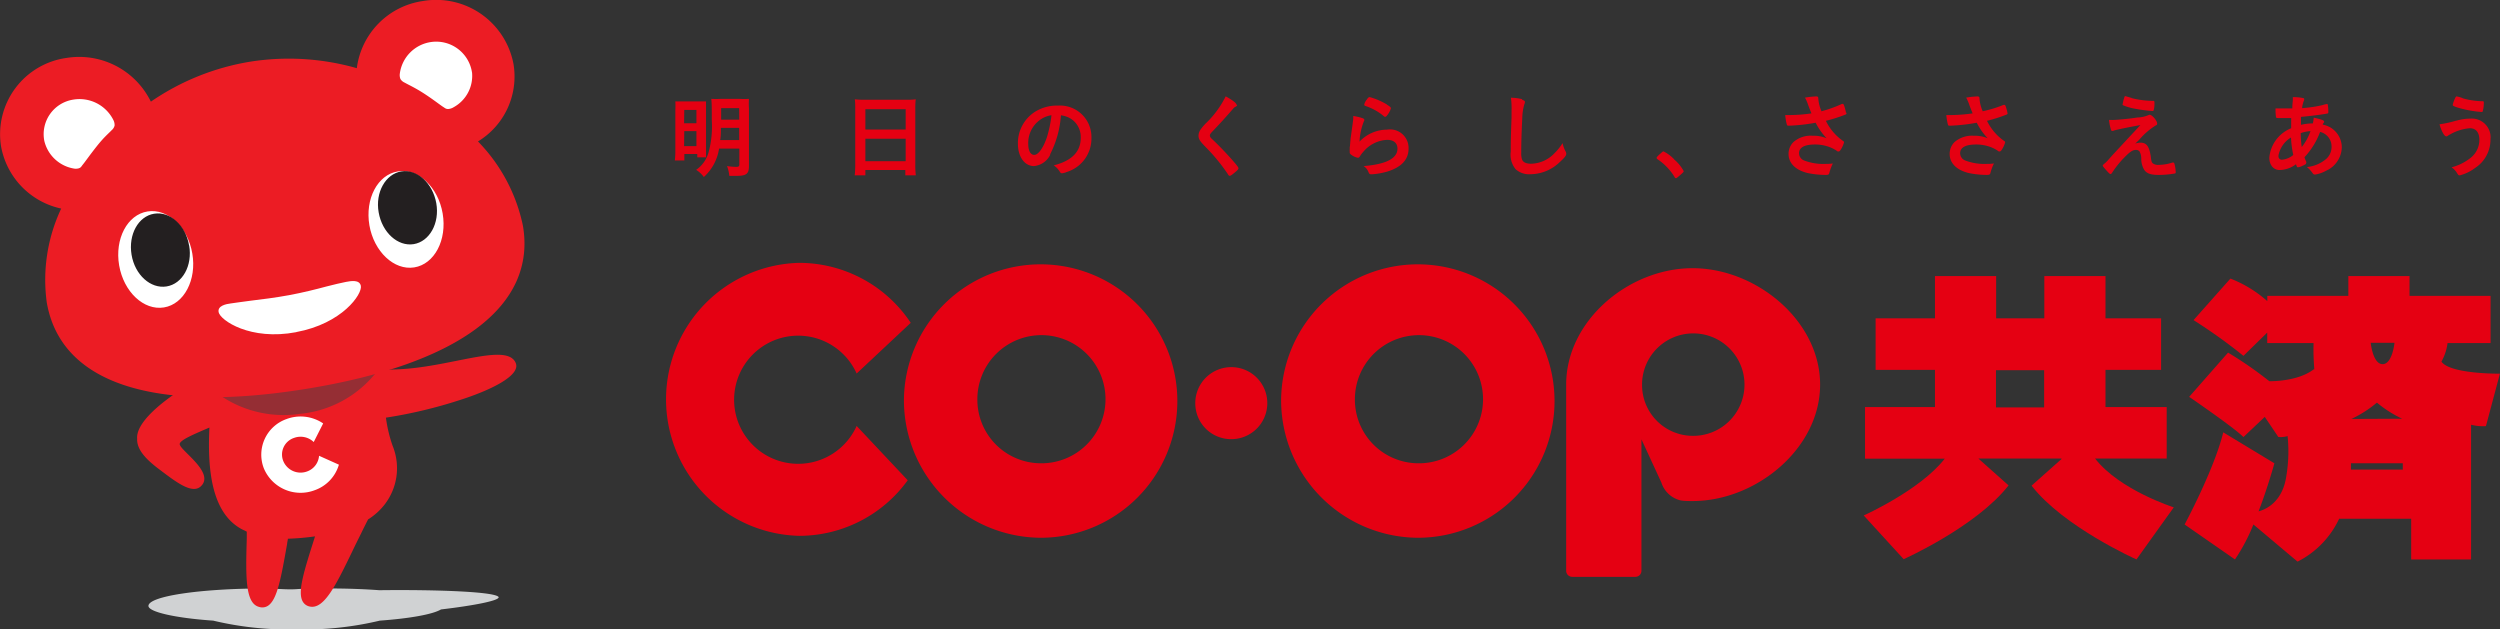<svg xmlns="http://www.w3.org/2000/svg" viewBox="0 0 286 72">
	<rect x="0" y="0" width="286" height="72" fill="#333333" stroke="none"/>
	<defs>
		<style>
			.cls-1 { fill: #e50012; }
			.cls-2 { fill: #d0d2d3; }
			.cls-3 { fill: #ec1c24; }
			.cls-4 { fill: #952e34; }
			.cls-5 { fill: #fff; }
			.cls-6 { fill: #231f20; }
		</style>
	</defs>
	<title>明日のくらし、ささえあう CO･OP共済</title>
	<g>
		<path class="cls-1" d="M103.86,54.92A15.33,15.33,0,0,1,91.42,61.3a15.62,15.62,0,0,1,0-31.23,15.35,15.35,0,0,1,12.77,6.86L98,42.73a7.33,7.33,0,1,0,0,6l5.84,6.21"/>
		<path class="cls-1" d="M140.81,50.24a4.12,4.12,0,1,0-4.07-4.13,4.1,4.1,0,0,0,4.07,4.13"/>
		<path class="cls-1" d="M103.41,45.69a15.64,15.64,0,1,1,15.64,15.83,15.74,15.74,0,0,1-15.64-15.83M119.05,53a7.33,7.33,0,1,0-7.24-7.33A7.28,7.28,0,0,0,119.05,53"/>
		<path class="cls-1" d="M146.56,45.69a15.64,15.64,0,1,1,15.64,15.83,15.74,15.74,0,0,1-15.64-15.83M162.19,53A7.33,7.33,0,1,0,155,45.69,7.28,7.28,0,0,0,162.19,53"/>
		<path class="cls-1" d="M187.78,50.29v15a.69.69,0,0,1-.69.7h-7.23a.69.69,0,0,1-.69-.7V44c0-7.35,7.19-13.32,14.46-13.32s14.59,6,14.59,13.32-7.33,13.32-14.59,13.32c-.45,0-.91,0-1.36-.07a3.06,3.06,0,0,1-2.21-2.05l-2.28-4.94m5.85-.4A5.86,5.86,0,1,0,187.85,44a5.82,5.82,0,0,0,5.79,5.86"/>
		<path class="cls-1" d="M235.82,52.46h-9.49l3.45,3.07c-3.7,4.73-12,8.44-12,8.44l-4.57-5s6.46-2.89,9.27-6.5h-9.12V46.57h8V42.31h-6.79V36.42h6.79V31.58h7v4.84h5.51V31.58h7v4.84h6.36v5.89h-6.36v4.26h7v5.89h-8.19c2.82,3.62,9,5.58,9,5.58L244.41,64s-8.33-3.71-12-8.44l3.44-3.06h0m-2-10.15h-5.51v4.26h5.51Z"/>
		<path class="cls-1" d="M264.76,42.25a27,27,0,0,1-.09-3h-5.3V38.05h0l-2.72,2.66a61.38,61.38,0,0,0-5.71-4.09l4.22-4.75a13.91,13.91,0,0,1,4.22,2.58v-.6h9.27V31.58h7v2.27h9.27v5.4H280a5.87,5.87,0,0,1-.7,2.12c1,1.44,6.69,1.38,6.69,1.38l-1.6,6a5.49,5.49,0,0,1-1.7-.16V64h-6.85V59.34h-8.24a10.47,10.47,0,0,1-4.76,4.91L257.79,60a21.13,21.13,0,0,1-2.11,4l-5.76-4s3.39-6.3,4.42-10.54L260.19,53s-.72,2.65-1.81,5.5c.37-.1,2.68-.72,3.17-4a17.05,17.05,0,0,0,.15-4.61,2.82,2.82,0,0,1-1.06.1l-1.55-2.3L256.65,50c-1.09-1.1-6.21-4.6-6.21-4.6l4.45-5.06a43.65,43.65,0,0,1,4.72,3.27s3.2.09,5.08-1.36m4.26,11.47h5.93V53h-5.93Zm5.85-5.82a13.57,13.57,0,0,1-2.88-1.84A13.57,13.57,0,0,1,269,47.93Zm-3.59-8.68s.24,2.44,1.36,2.44,1.36-2.44,1.36-2.44Z"/>
		<path class="cls-1" d="M77.26,12.6a9.1,9.1,0,0,0,0-1c.29,0,.51,0,1.09,0h1.56c.39,0,.6,0,.86,0,0,.24,0,.45,0,.92V17c0,.53,0,.83,0,1h-1v-.38H78.29v.74H77.2a9.34,9.34,0,0,0,.06-1.19V12.6m1,1.5h1.41V12.58H78.28Zm0,2.62h1.41V15H78.28Zm4,.28a5.46,5.46,0,0,1-1.74,3.25,3.21,3.21,0,0,0-.88-.82,3.6,3.6,0,0,0,1.42-2,11.33,11.33,0,0,0,.37-3.65c0-1.4,0-2-.06-2.47a9.85,9.85,0,0,0,1.1,0h2.14a8.67,8.67,0,0,0,1.07,0,9.09,9.09,0,0,0,0,1.11V19c0,.89-.29,1.12-1.45,1.12-.23,0-.4,0-.8,0a3.84,3.84,0,0,0-.26-1.12,8.06,8.06,0,0,0,1,.09c.35,0,.41-.05.41-.3V17Zm.21-2.37c0,.44,0,1-.08,1.39h2.17V14.63Zm2.09-2.26H82.5v1.32h2.07Z"/>
		<path class="cls-1" d="M97.84,12.44c0-.39,0-.74-.05-1.08a8.19,8.19,0,0,0,1.11.05h4.8a7.37,7.37,0,0,0,1.06-.05,8.67,8.67,0,0,0-.05,1v6.48a9.84,9.84,0,0,0,.06,1.22h-1.2v-.61H99v.61H97.78a10.78,10.78,0,0,0,.06-1.22V12.44M99,14.82h4.61V12.49H99Zm0,3.62h4.61V15.87H99Z"/>
		<path class="cls-1" d="M120.17,17.66A2.32,2.32,0,0,1,118.29,19c-1.08,0-1.84-1.07-1.84-2.55a4.24,4.24,0,0,1,2-3.69,4.7,4.7,0,0,1,2.57-.68,3.6,3.6,0,0,1,3.84,3.7,4,4,0,0,1-2.84,3.9,1.56,1.56,0,0,1-.51.14c-.12,0-.17,0-.31-.24a2.32,2.32,0,0,0-.65-.66c2.09-.54,3.09-1.57,3.09-3.19A2.52,2.52,0,0,0,123,14a2.43,2.43,0,0,0-1-.66,3.19,3.19,0,0,0-.63-.15,11.51,11.51,0,0,1-1.26,4.51M118.63,14a3.27,3.27,0,0,0-1,2.44c0,.81.26,1.28.69,1.28s1-.71,1.44-2a13.71,13.71,0,0,0,.53-2.54,3,3,0,0,0-1.62.79"/>
		<path class="cls-1" d="M141.52,12c0,.09,0,.13-.22.23a1.09,1.09,0,0,0-.26.24c-.73.85-1.64,1.85-2.38,2.61-.17.18-.25.3-.25.43s.08.25.28.43c.63.58,1.67,1.66,2.4,2.5.46.54.59.7.59.82s-.2.3-.61.63c-.2.16-.31.22-.38.22s-.12,0-.23-.2a20.94,20.94,0,0,0-2.35-2.9c-.79-.8-1-1.06-1-1.49a1.29,1.29,0,0,1,.21-.66,5.09,5.09,0,0,1,.72-.84,11.07,11.07,0,0,0,2.18-3c.81.45,1.25.79,1.25,1"/>
		<path class="cls-1" d="M154.43,16.76c.05-.58.08-1,.11-1.14.19-1.36.27-1.95.27-2a3.08,3.08,0,0,0,0-.35,5.74,5.74,0,0,1,1.12.27c.11.06.15.11.15.18a.28.28,0,0,1-.05.15,7.2,7.2,0,0,0-.5,2.33,4.38,4.38,0,0,1,3.16-1.37A2.12,2.12,0,0,1,161.14,17c0,1.25-.81,2.12-2.41,2.62a8.07,8.07,0,0,1-1.81.32c-.22,0-.27,0-.41-.36A1.51,1.51,0,0,0,156,19c2.59-.21,3.87-.88,3.87-2,0-.64-.44-1-1.19-1a3.78,3.78,0,0,0-2.72,1.37,3,3,0,0,0-.36.47c-.09.16-.16.21-.25.21a1.74,1.74,0,0,1-.77-.35.33.33,0,0,1-.17-.34,2,2,0,0,1,0-.33v-.22m4.25-4.84c.37.23.46.31.46.43a2.26,2.26,0,0,1-.35.69c-.16.22-.22.27-.3.27s-.08,0-.21-.11a6.37,6.37,0,0,0-2-1.11c-.16-.06-.19-.08-.19-.17a1.31,1.31,0,0,1,.27-.55c.17-.25.24-.31.36-.31a7.67,7.67,0,0,1,2,.87"/>
		<path class="cls-1" d="M174.15,11.43c.23.07.3.13.3.23a.64.64,0,0,1-.06.25,6,6,0,0,0-.24,1.57c-.09,1.81-.12,2.92-.12,4a2.21,2.21,0,0,0,.08.73c.11.35.47.52,1.05.52a3.77,3.77,0,0,0,2.67-1.2,6,6,0,0,0,.93-1.16,3.4,3.4,0,0,0,.37,1,.64.64,0,0,1,.05.24c0,.19-.22.46-.73.92a4.88,4.88,0,0,1-3.33,1.4,2.3,2.3,0,0,1-1.74-.58,2.62,2.62,0,0,1-.55-2c0-.91,0-1.49.09-3.89,0-.31,0-.58,0-.73a9.3,9.3,0,0,0-.07-1.55,5.81,5.81,0,0,1,1.27.16"/>
		<path class="cls-1" d="M191.51,18.23a4.61,4.61,0,0,1,1.1,1.34c0,.08,0,.11-.33.4s-.47.41-.54.41-.11,0-.18-.15a6.57,6.57,0,0,0-1.92-2c-.09-.06-.12-.1-.12-.16s0-.12.49-.55c.18-.16.23-.2.3-.2a4.45,4.45,0,0,1,1.21.9"/>
		<path class="cls-1" d="M211.24,12.91c0,.1,0,.14-.1.19a16.8,16.8,0,0,1-2.26.72,6,6,0,0,0,2,2.33.15.15,0,0,1,.08.12,2.85,2.85,0,0,1-.4.88c-.09.14-.15.18-.25.18s-.09,0-.23-.11a4.11,4.11,0,0,0-1.17-.52,4.55,4.55,0,0,0-1.26-.17c-1.23,0-1.84.35-1.84,1a.9.9,0,0,0,.61.84,6.14,6.14,0,0,0,2.43.38,5.49,5.49,0,0,0,.83-.05,5.28,5.28,0,0,0-.41,1.11c-.05.16-.13.2-.41.2a10.22,10.22,0,0,1-2.09-.22c-1.37-.34-2.16-1.13-2.16-2.18a1.91,1.91,0,0,1,.54-1.34,3,3,0,0,1,2.22-.74,3.87,3.87,0,0,1,1.6.29,7.24,7.24,0,0,1-1.26-1.78,20.53,20.53,0,0,1-3.08.34c-.14,0-.19,0-.24-.22a5.81,5.81,0,0,1-.16-1c.33,0,.5,0,.69,0a17.86,17.86,0,0,0,2.31-.19c-.06-.14-.3-.74-.37-.94a4.72,4.72,0,0,0-.37-.86,9.54,9.54,0,0,1,1.26-.14c.19,0,.26.05.26.19a4.28,4.28,0,0,0,.35,1.45l0,.06a13.63,13.63,0,0,0,2.35-.84.29.29,0,0,1,.12,0c.09,0,.16.19.33.87l0,.1"/>
		<path class="cls-1" d="M229.67,12.91c0,.1,0,.14-.1.19a16.83,16.83,0,0,1-2.26.72,6,6,0,0,0,2,2.33.15.15,0,0,1,.08.12,2.84,2.84,0,0,1-.4.88c-.09.14-.16.18-.25.18s-.09,0-.23-.11a4.08,4.08,0,0,0-1.17-.52,4.56,4.56,0,0,0-1.26-.17c-1.23,0-1.84.35-1.84,1a.9.9,0,0,0,.61.84,6.15,6.15,0,0,0,2.43.38,5.48,5.48,0,0,0,.83-.05,5.23,5.23,0,0,0-.41,1.11c-.05.16-.13.2-.41.2a10.2,10.2,0,0,1-2.09-.22c-1.37-.34-2.16-1.13-2.16-2.18a1.91,1.91,0,0,1,.54-1.34,3.05,3.05,0,0,1,2.22-.74,3.87,3.87,0,0,1,1.6.29,7.24,7.24,0,0,1-1.26-1.78,20.5,20.5,0,0,1-3.08.34c-.15,0-.19,0-.24-.22a6.1,6.1,0,0,1-.16-1c.33,0,.5,0,.69,0a17.91,17.91,0,0,0,2.32-.19c-.06-.14-.3-.74-.37-.94a4.81,4.81,0,0,0-.37-.86,9.54,9.54,0,0,1,1.26-.14c.19,0,.26.05.26.19a4.32,4.32,0,0,0,.35,1.45l0,.06A13.62,13.62,0,0,0,229.2,12a.3.3,0,0,1,.12,0c.09,0,.17.19.33.87l0,.1"/>
		<path class="cls-1" d="M241.67,13.73a28,28,0,0,0,2.86-.29,3.47,3.47,0,0,0,1.23-.26.38.38,0,0,1,.17-.05c.27,0,.85.68.85,1,0,.12-.05.18-.18.23a8,8,0,0,0-1.84,1.59l-.49.48a1.9,1.9,0,0,1,.59-.11c.71,0,1,.43,1.18,1.51.07.62.1.73.25.86a1,1,0,0,0,.68.17,5.06,5.06,0,0,0,1.57-.27h.07a.14.14,0,0,1,.13.1,3.91,3.91,0,0,1,.16,1c0,.11,0,.14-.12.16a10.5,10.5,0,0,1-1.85.16c-.92,0-1.39-.18-1.66-.63a2.46,2.46,0,0,1-.31-1.22,1.67,1.67,0,0,0-.2-.84.51.51,0,0,0-.41-.17c-.37,0-.67.2-1.3.84a10.94,10.94,0,0,0-1.41,1.75c-.06.1-.13.17-.2.17s-.16-.07-.48-.43-.4-.46-.4-.52,0-.09.21-.26.31-.29.94-1l3.15-3.39c-1.57.28-2.86.56-3,.62a.58.58,0,0,1-.21.05c-.09,0-.11,0-.19-.26a5.47,5.47,0,0,1-.19-1h.37m2.2-2.5a10.36,10.36,0,0,0,2.49.32c.12,0,.14,0,.14.31a2.9,2.9,0,0,1-.09.77.15.15,0,0,1-.12.08,16.55,16.55,0,0,1-2-.26,6.17,6.17,0,0,1-1.43-.42.13.13,0,0,1,0-.09,4.41,4.41,0,0,1,.2-.8c0-.09.07-.13.12-.13l.72.21"/>
		<path class="cls-1" d="M262.17,13.51c-.4,0-.91,0-1.27,0s-.5,0-.53-.11a7.32,7.32,0,0,1-.05-1c.46,0,.65,0,1,0s.56,0,.92,0c0-.5.06-.81.06-1s0-.16,0-.29a5.68,5.68,0,0,1,1.18.11c.08,0,.12.06.12.14a.53.53,0,0,1-.06.22,3.06,3.06,0,0,0-.18.79,14.48,14.48,0,0,0,2.35-.35,2.62,2.62,0,0,1,.49-.12c.05,0,.08,0,.1.09a4.48,4.48,0,0,1,.06.77c0,.17,0,.21-.13.23-.62.12-1.87.28-3,.38v.17l0,.43v.31a5.9,5.9,0,0,1,1.36-.16,4,4,0,0,0,.1-.66c.8.17,1.19.31,1.19.44s0,.07-.1.21a.56.56,0,0,0-.06.15,2.64,2.64,0,0,1,2.18,2.59,3,3,0,0,1-1.79,2.68,3.83,3.83,0,0,1-1.26.44.29.29,0,0,1-.26-.12,3.24,3.24,0,0,0-.68-.74,4,4,0,0,0,2.16-.89,1.83,1.83,0,0,0,.66-1.42,1.71,1.71,0,0,0-1.31-1.71,8.65,8.65,0,0,1-1.79,2.9c.06.19.11.3.2.5a.35.35,0,0,1,0,.17c0,.09-.09.17-.41.3a1.54,1.54,0,0,1-.53.18c-.09,0-.11,0-.23-.35a3.22,3.22,0,0,1-1.87.66c-.7,0-1.18-.58-1.18-1.41a4,4,0,0,1,2.5-3.37l0-1.21m-1.45,4.39a.38.38,0,0,0,.41.42,2.35,2.35,0,0,0,1.28-.54,11.79,11.79,0,0,1-.26-2,3.06,3.06,0,0,0-1.44,2.1M264.33,15a4,4,0,0,0-1.13.23,11.35,11.35,0,0,0,.12,1.59,6.06,6.06,0,0,0,1-1.82"/>
		<path class="cls-1" d="M281,13.81a5.91,5.91,0,0,1,1.6-.24,2.15,2.15,0,0,1,2.31,2.4,3.84,3.84,0,0,1-1.74,3.23,5,5,0,0,1-1.76.86c-.14,0-.17,0-.38-.35a2.14,2.14,0,0,0-.57-.57A5.8,5.8,0,0,0,282.71,18a2.62,2.62,0,0,0,.93-2c0-.85-.39-1.33-1.09-1.33a5.45,5.45,0,0,0-2.23.69,2,2,0,0,0-.37.23.2.2,0,0,1-.12,0c-.2,0-.53-.59-.75-1.37a12.45,12.45,0,0,0,1.94-.43m.69-2.55a8.88,8.88,0,0,0,2.24.34c.15,0,.2,0,.2.16a3.72,3.72,0,0,1-.13,1c0,.05-.07.07-.14.07a13,13,0,0,1-2.84-.54c-.39-.15-.45-.18-.45-.27a3.73,3.73,0,0,1,.32-.86c.05-.08.08-.11.14-.11a3.83,3.83,0,0,1,.66.19"/>
		<path class="cls-2" d="M57.06,68.36c0-.67-7.18-.92-13.67-.84-1.77-.13-3.75-.2-5.86-.2-1.25,0-2.46,0-3.61.08s-2.36-.08-3.61-.08c-7.36,0-13.33.88-13.33,2C17,70,20,70.7,24.39,71a37,37,0,0,0,9.53,1,37,37,0,0,0,9.53-1c3.46-.25,6.06-.72,7-1.28,3.75-.44,6.61-1,6.59-1.39"/>
		<path class="cls-3" d="M59,41.53c-1-2.42-7.6.56-13.75.73l-1.62.06c0-.13-16.1-1.6-21,1.1-3.11,1.73-7.1,4.63-6.94,6.75-.06,1.19.88,2.26,2.38,3.41,2,1.51,3.87,3,4.9,2.06,1.71-1.59-2.54-4.21-2.41-4.87.09-.47,1.74-1.14,3.4-1.86-.24,4.78.23,9.77,3.7,11.63l.57.28c0,.29,0,.57,0,.78-.12,4.31-.2,7.42,1.41,7.83a1.19,1.19,0,0,0,1-.12c1.08-.68,1.52-3.23,2.21-7.11,0-.11.05-.31.09-.57a28.6,28.6,0,0,0,3.1-.27l-.06.19c-1.19,3.76-2,6.24-1.32,7.31a1.18,1.18,0,0,0,.79.53c1.63.34,3-2.48,4.89-6.39q.39-.82.83-1.69c.26-.54.61-1.25.94-1.89a7.27,7.27,0,0,0,1.81-1.6,6.79,6.79,0,0,0,1-6.81,16,16,0,0,1-.77-3.23,53.84,53.84,0,0,0,8.41-2C55.94,44.71,59.61,43,59,41.53"/>
		<path class="cls-4" d="M42.88,42.83c-1.54-3.4-4.4-2.62-9.62-2s-7.75.55-8.35,4.21a12.84,12.84,0,0,0,9.44,2.3,12.64,12.64,0,0,0,8.53-4.54"/>
		<path class="cls-5" d="M38.77,53.16A4.4,4.4,0,0,1,36,56.08a4.55,4.55,0,0,1-5.82-2.51,4.32,4.32,0,0,1,2.6-5.63,4.59,4.59,0,0,1,4.19.5l-1.08,2.13a2.16,2.16,0,0,0-2.26-.47,2,2,0,0,0-1.22,2.65,2.14,2.14,0,0,0,2.73,1.18,2.07,2.07,0,0,0,1.36-1.79l2.23,1"/>
		<path class="cls-3" d="M59.82,25.81a19.47,19.47,0,0,0-5.14-9.63,8.68,8.68,0,0,0,4.07-8.82A9,9,0,0,0,48.36.12,8.9,8.9,0,0,0,40.82,7.8,28.33,28.33,0,0,0,28.6,7.06a28,28,0,0,0-11.34,4.57,9.13,9.13,0,0,0-9.67-5A8.81,8.81,0,0,0,.12,16.74,8.89,8.89,0,0,0,7,23.86,19.14,19.14,0,0,0,5.35,34.6C6.94,43.81,17.48,47.32,35,44.49S61.4,35,59.82,25.81"/>
		<path class="cls-5" d="M8.34,19.26a1.33,1.33,0,0,0,.66,0c.26-.08.31-.22.45-.4.33-.4.73-1,1.59-2.09s1.37-1.49,1.74-1.88a1,1,0,0,0,.33-.53,1.27,1.27,0,0,0-.13-.61A4.33,4.33,0,0,0,8.36,11.4a4,4,0,0,0-3.29,4.72,4.19,4.19,0,0,0,3.26,3.14"/>
		<path class="cls-5" d="M54,8.31A4.14,4.14,0,0,0,49.37,4.8a4.2,4.2,0,0,0-3.63,3.62,1.23,1.23,0,0,0,.07.62,1.06,1.06,0,0,0,.48.41c.47.27,1.19.58,2.25,1.27s1.73,1.23,2.17,1.52c.2.12.28.23.56.23a1.32,1.32,0,0,0,.62-.2,4.09,4.09,0,0,0,2.11-4"/>
		<path class="cls-5" d="M22,29c.52,3-.93,5.79-3.24,6.17s-4.61-1.78-5.13-4.81.93-5.8,3.25-6.17S21.5,26,22,29"/>
		<path class="cls-6" d="M21.64,28.08c.4,2.3-.76,4.4-2.59,4.69s-3.62-1.33-4-3.63.76-4.39,2.58-4.69,3.62,1.33,4,3.63"/>
		<path class="cls-5" d="M42.26,25.78c.52,3,2.82,5.18,5.13,4.81s3.77-3.13,3.25-6.17-2.82-5.18-5.13-4.81-3.77,3.14-3.25,6.17"/>
		<path class="cls-6" d="M43.32,24.3c.4,2.3,2.19,3.92,4,3.63s3-2.39,2.59-4.69-2.2-3.92-4-3.63-3,2.4-2.59,4.69"/>
		<path class="cls-5" d="M33.89,38c-5.25,1-8.69-1.35-8.88-2.29-.14-.74.86-.93,1.41-1s1.35-.2,2.26-.31c1.25-.15,2.8-.34,4.37-.63s3.09-.67,4.31-1c.88-.22,1.64-.41,2.22-.52s1.55-.28,1.7.45c.19.95-2.14,4.32-7.39,5.29"/>
	</g>
</svg>